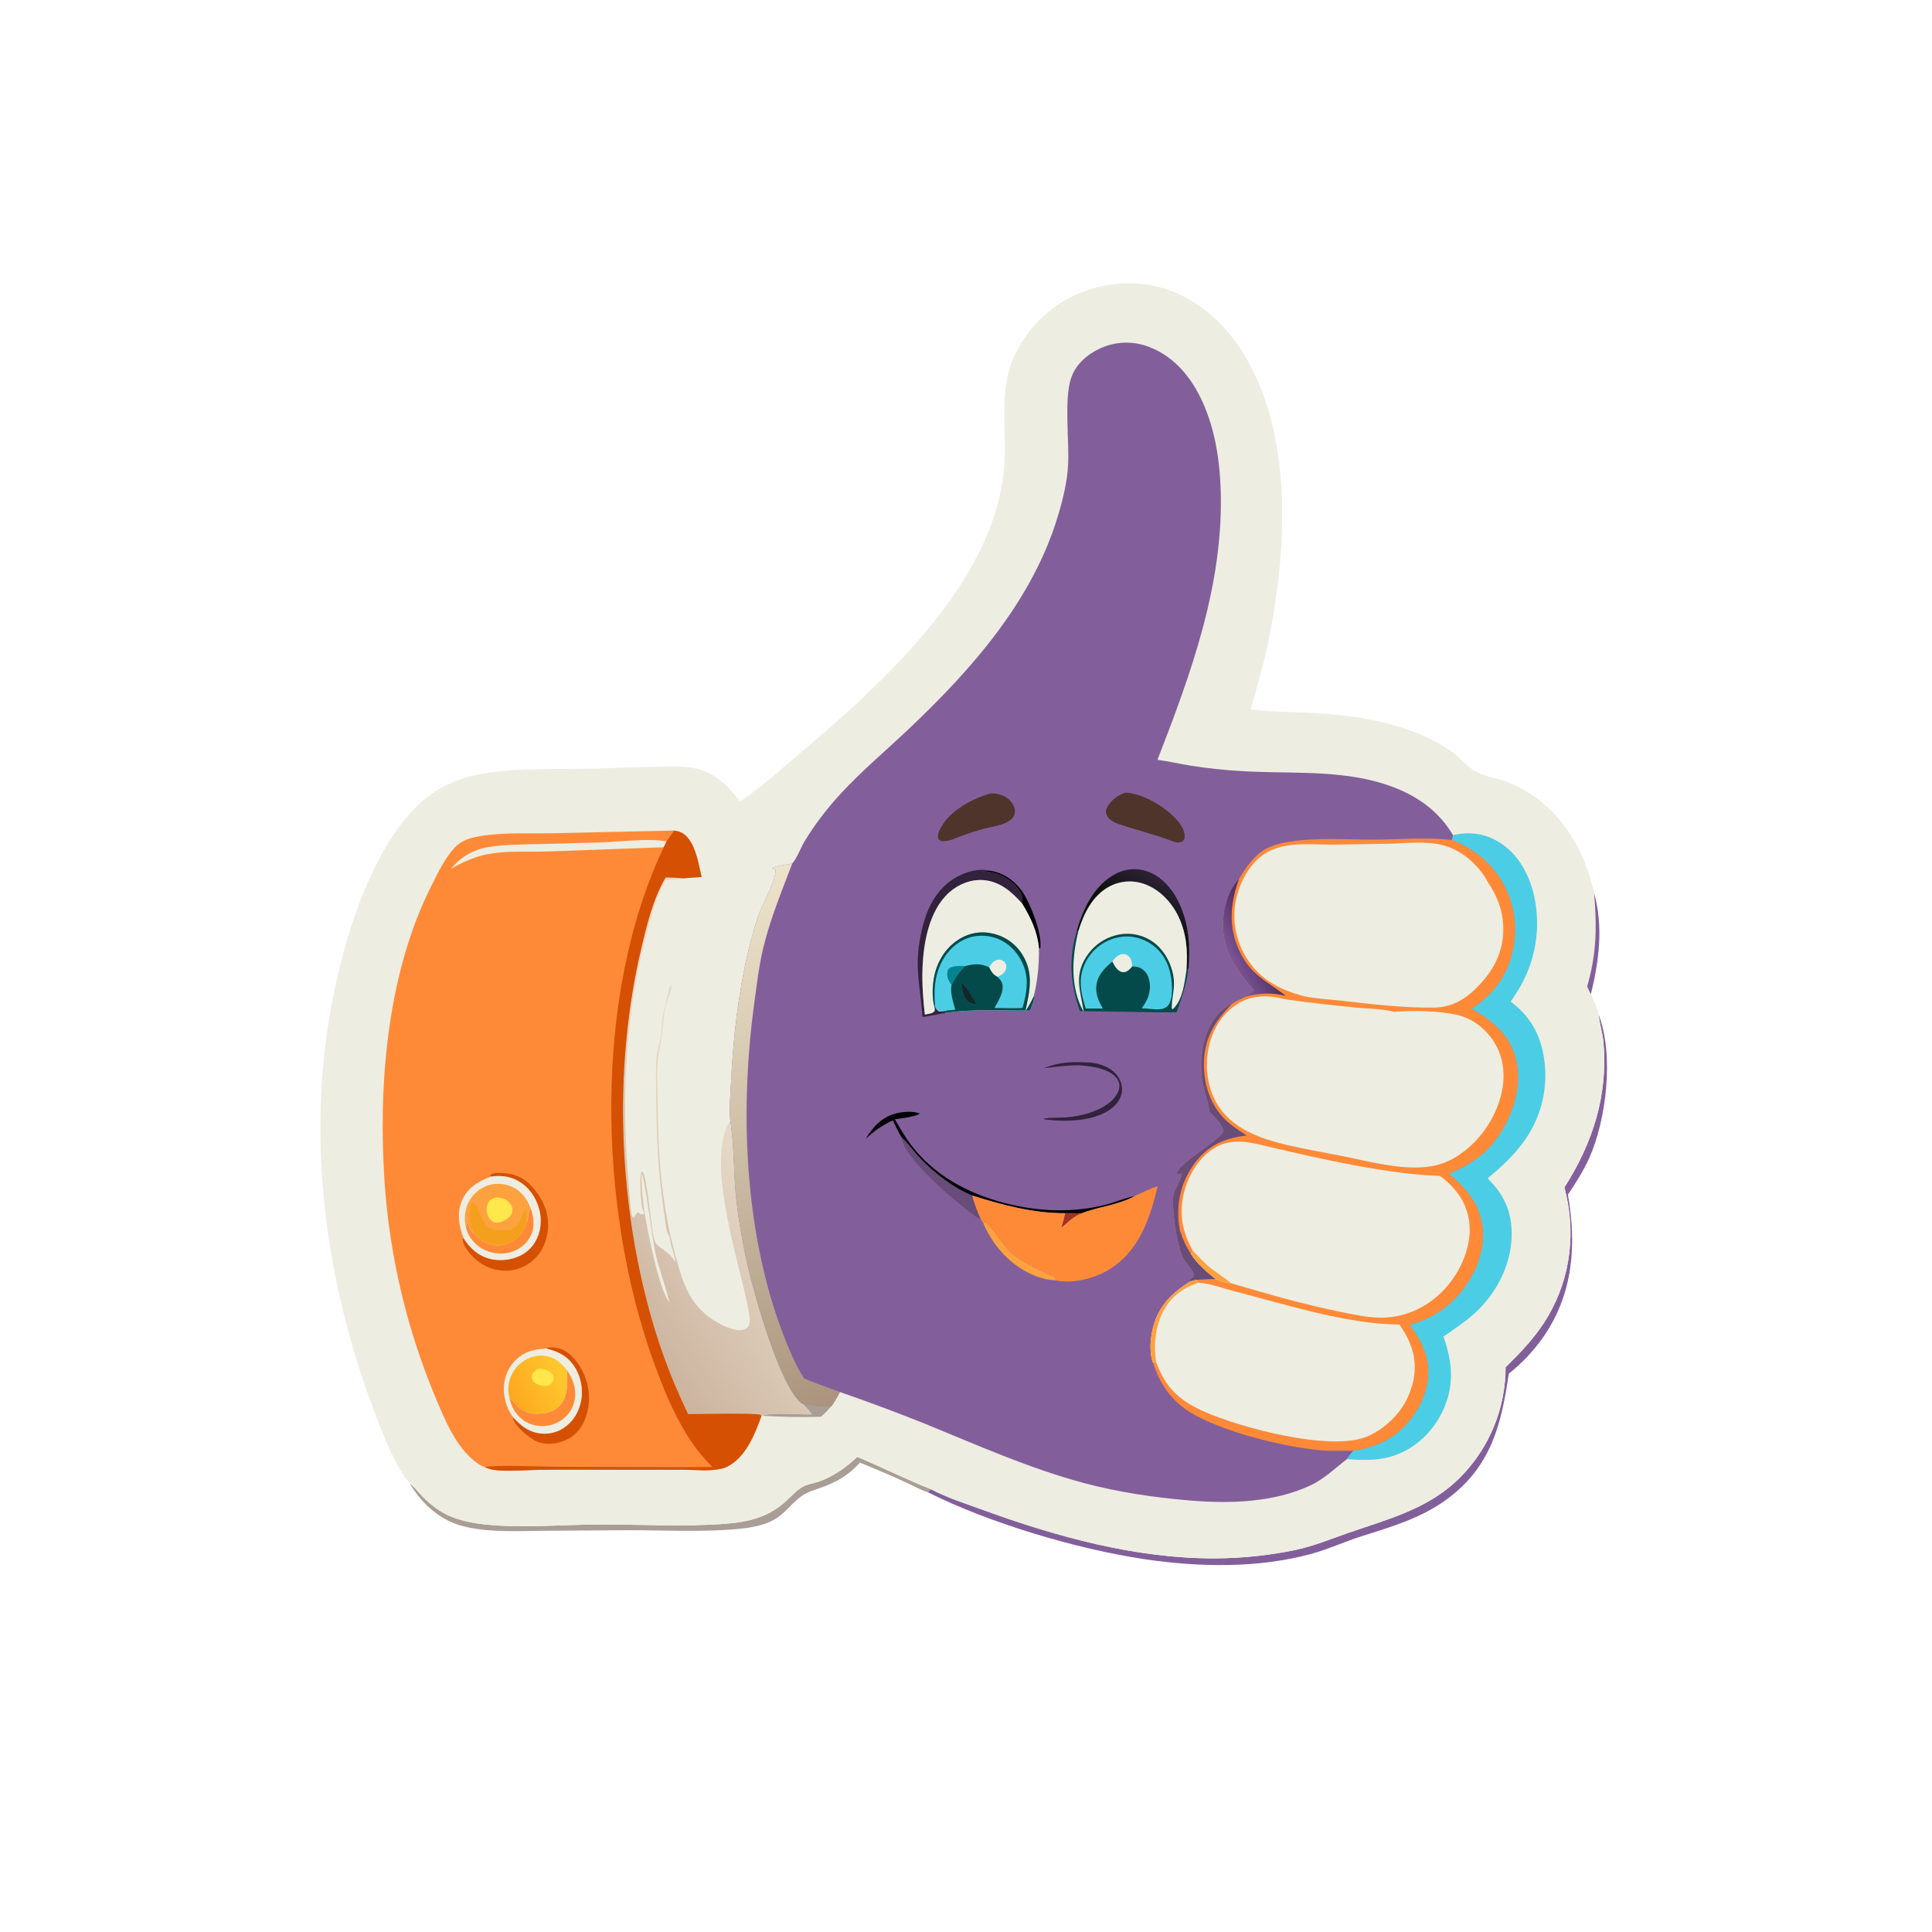 <?xml version="1.0" encoding="UTF-8"?> <svg xmlns="http://www.w3.org/2000/svg" xmlns:xlink="http://www.w3.org/1999/xlink" width="1024" height="1024"><path fill="#A89E96" d="M217.114 786.087C217.231 786.183 217.35 786.277 217.465 786.374C219.709 788.26 221.462 790.568 223.466 792.691C227.833 797.317 233.452 801.663 239.419 803.993C246.722 806.846 254.176 807.865 261.941 808.426C280.21 809.748 298.897 808.089 317.228 808.006C339.555 807.904 362.21 809.348 384.476 807.636C396.758 806.692 407.034 804.201 416.359 795.864C419.21 793.316 422.207 789.807 425.543 787.983C428.038 786.618 431.159 786.245 433.85 785.329C441.431 782.749 448.635 777.685 454.362 772.166C467.46 777.704 480.194 784.061 493.416 789.306L491.799 790.917C488.037 789.833 483.953 787.397 480.35 785.779Q468.161 780.214 455.732 775.206C449.798 782.02 442.946 785.782 434.509 788.714C431.299 789.83 428.127 790.761 425.277 792.667C419.846 796.299 416.392 801.981 410.51 805.332C404.379 808.825 397.234 809.814 390.311 810.443C371.363 812.164 351.611 811.006 332.564 811.056L289.628 811.329C275.067 811.404 258.672 812.562 244.534 808.671C232.891 805.467 222.975 796.452 217.114 786.087Z"></path><path fill="#825F9B" d="M847.347 537.87C855.491 559.211 851.459 593.476 842.291 613.854C839.202 620.722 835.229 626.958 831.026 633.183C835.729 659.99 833.823 685.98 817.802 708.905Q815.894 711.61 813.798 714.171Q811.702 716.733 809.428 719.138Q807.154 721.543 804.715 723.78Q802.275 726.017 799.682 728.074C795.804 754.87 790.348 777.121 767.399 794.25C753.629 804.529 737.882 809.107 721.799 814.2C712.852 817.034 704.328 821.021 695.261 823.512C666.865 831.315 635.385 830.69 606.475 826.376C570.71 821.038 524.021 807.158 491.799 790.917L493.416 789.306C501.806 793.772 511.519 796.823 520.429 800.081C559.714 814.449 601.844 826.104 644.022 825.976Q654.817 825.933 665.552 824.799Q676.286 823.666 686.852 821.453C696.636 819.357 705.363 815.672 714.743 812.425C736.277 804.972 757.586 799.645 774.168 782.805Q775.583 781.369 776.926 779.866Q778.269 778.362 779.537 776.796Q780.806 775.229 781.996 773.603Q783.187 771.976 784.297 770.294Q785.408 768.611 786.435 766.877Q787.462 765.142 788.404 763.36Q789.345 761.578 790.199 759.752Q791.053 757.926 791.818 756.061Q792.582 754.195 793.254 752.295Q793.927 750.395 794.506 748.464Q795.086 746.534 795.571 744.577Q796.056 742.621 796.445 740.643Q796.835 738.665 797.127 736.67Q797.42 734.676 797.615 732.67Q797.811 730.664 797.909 728.65Q798.006 726.637 798.006 724.621C806.48 716.38 814.535 707.9 820.515 697.619C832.704 676.667 835.368 652.655 829.182 629.383C844.178 605.734 852.349 580.664 849.868 552.411C849.452 547.669 847.912 543.071 847.394 538.334L847.347 537.87Z"></path><path fill="#EEEDE1" d="M392.236 424.732C404.254 416.884 415.199 406.641 426.163 397.375C466.049 363.667 517.318 316.597 529.684 263.747Q531.083 257.711 531.804 251.557Q532.525 245.404 532.56 239.208C532.688 225.041 530.917 210.695 534.681 196.83C538.857 181.45 550.789 166.903 564.592 159.073C579.766 150.466 598.448 147.745 615.31 152.461C635.825 158.199 651.164 173.106 661.4 191.362C685.654 234.621 681.778 294.536 671.954 341.365C669.512 353.009 666.113 364.458 662.926 375.916C672.411 377.302 681.911 377.242 691.46 377.675C715.151 378.75 739.361 381.863 760.645 393.023C764.607 395.101 768.62 397.569 772.049 400.453C775.456 403.32 778.716 407.061 782.634 409.192C786.287 411.179 790.689 411.97 794.662 413.115C800.135 414.692 805.027 416.907 809.856 419.939C829.226 432.096 840.023 451.502 844.914 473.371C849.873 491.187 847.506 509.339 843.195 526.942C844.941 530.442 846.454 534.051 847.347 537.87L847.394 538.334C847.912 543.071 849.452 547.669 849.868 552.411C852.349 580.664 844.178 605.734 829.182 629.383C835.368 652.655 832.704 676.667 820.515 697.619C814.535 707.9 806.48 716.38 798.006 724.621Q798.006 726.637 797.909 728.65Q797.811 730.664 797.615 732.67Q797.42 734.676 797.127 736.671Q796.835 738.665 796.445 740.643Q796.056 742.621 795.571 744.577Q795.086 746.534 794.507 748.464Q793.927 750.395 793.254 752.295Q792.582 754.195 791.817 756.061Q791.053 757.926 790.199 759.752Q789.345 761.578 788.404 763.36Q787.462 765.142 786.435 766.877Q785.408 768.611 784.297 770.294Q783.187 771.976 781.996 773.603Q780.806 775.229 779.537 776.796Q778.269 778.363 776.926 779.866Q775.583 781.369 774.168 782.805C757.586 799.645 736.277 804.972 714.743 812.425C705.363 815.672 696.636 819.357 686.852 821.453Q676.286 823.666 665.552 824.799Q654.817 825.933 644.022 825.976C601.844 826.104 559.714 814.449 520.429 800.081C511.519 796.823 501.806 793.772 493.416 789.306C480.194 784.061 467.46 777.704 454.362 772.166C448.635 777.685 441.431 782.749 433.85 785.329C431.159 786.245 428.038 786.618 425.543 787.983C422.207 789.807 419.21 793.316 416.359 795.864C407.034 804.201 396.758 806.692 384.476 807.636C362.21 809.348 339.555 807.904 317.228 808.006C298.897 808.089 280.21 809.748 261.941 808.426C254.176 807.865 246.722 806.846 239.419 803.993C233.452 801.663 227.833 797.317 223.466 792.691C221.462 790.568 219.709 788.26 217.465 786.374C217.35 786.277 217.231 786.183 217.114 786.087C216.986 785.945 216.852 785.809 216.73 785.662C208.794 776.107 201.885 757.623 197.496 745.766C175.104 685.265 164.889 621.081 172.103 556.7C176.607 516.499 193.032 448.867 226.303 422.6C233.921 416.585 242.488 412.901 251.949 410.847C271.672 406.566 295.944 407.95 316.389 407.316Q331.937 406.773 347.49 406.404C353.424 406.294 359.559 405.96 365.458 406.705C377.558 408.235 385.04 415.5 392.236 424.732Z"></path><path fill="#A89E96" d="M425.55 744.205C425.699 744.215 425.847 744.223 425.996 744.235C431.42 744.667 435.252 746.436 440.817 745.121C438.995 747.215 437.213 749.125 435.098 750.935Q419.628 751.331 404.182 750.393C408.403 748.263 424.502 749.942 430.326 749.645C428.932 747.666 427.209 745.961 425.55 744.205Z"></path><path fill="#825F9B" d="M844.914 473.371C849.873 491.187 847.506 509.339 843.195 526.942C842.421 525.723 841.846 524.136 841.23 522.816C846.281 505.449 846.413 491.203 844.914 473.371Z"></path><defs><linearGradient id="gradient_0" gradientUnits="userSpaceOnUse" x1="343.089" y1="715.199" x2="428.413" y2="657.751"><stop offset="0" stop-color="#CCB49F"></stop><stop offset="1" stop-color="#E6DAC8"></stop></linearGradient></defs><path fill="url(#gradient_0)" d="M352.829 465.015C356.013 465.068 359.172 465.292 362.346 465.524C359.401 466.574 356.223 466.262 353.134 466.245C348.151 474.745 345.49 485.016 342.946 494.498C331.666 536.552 329.417 579.611 332.78 622.88C333.052 626.376 334.146 642.032 334.878 644.227C335.097 644.885 335.211 644.964 335.583 645.441L335.769 645.344L335.038 644.933L334.909 644.373L335.827 645.303L338.001 642.489C339.276 643.401 339.426 643.643 340.968 643.655C341.421 642.65 341.285 642.557 340.906 641.524C340.823 641.299 340.699 641.091 340.618 640.866C339.623 638.12 338.795 623.706 339.975 621.102L340.713 621.033C343.546 626.09 345.055 654.484 347.421 658.66C348.906 661.282 354.036 663.036 356.822 667.307C357.198 667.883 357.592 668.449 357.973 669.022C357.719 664.834 355.517 660.948 355.159 656.683C355.07 655.627 354.712 655.147 354.215 654.271C352.913 651.978 352.731 647.478 352.311 644.827C348.885 623.224 347.843 601.633 347.816 579.78C347.809 574.05 347.54 568.204 347.792 562.486C348.053 556.571 350.474 550.974 350.649 545.008C350.854 537.995 352.919 532.117 354.254 525.366C354.464 524.305 354.969 522.661 355.876 522.061C356.38 524.617 353.304 530.654 352.707 533.648C351.744 538.472 351.56 543.408 350.879 548.277C350.238 552.854 349.075 557.402 348.629 561.999C348.003 568.449 348.456 575.291 348.492 581.775C348.654 610.674 350.49 638.955 358.367 666.875C360.199 673.371 362.024 679.972 365.289 685.923Q365.841 686.931 366.452 687.904Q367.064 688.877 367.733 689.812Q368.403 690.746 369.128 691.638Q369.853 692.53 370.63 693.376Q371.408 694.222 372.235 695.02Q373.062 695.818 373.936 696.564Q374.811 697.31 375.728 698.002Q376.646 698.694 377.604 699.329C381.369 701.843 389.164 705.972 393.703 704.775C395.133 704.398 396.152 703.95 396.895 702.621C401.411 694.541 370.505 619.603 387.041 593.849L387.128 594.352C389.339 608.034 388.679 623.202 390.409 637.257Q392.434 653.794 396.09 670.048C399.607 685.5 413.31 734.869 424.887 743.749C425.1 743.912 425.329 744.053 425.55 744.205C427.209 745.961 428.932 747.666 430.326 749.645C424.502 749.942 408.403 748.263 404.182 750.393L403.527 750.684L403.168 749.879C399.553 748.815 370.75 749.53 364.706 749.487Q361.154 742.175 357.987 734.688Q354.82 727.201 352.046 719.559Q349.273 711.918 346.899 704.143Q344.526 696.368 342.56 688.48C327.482 629.361 325.788 562.227 339.86 502.76C342.845 490.145 346.179 476.203 352.829 465.015Z"></path><path fill="#EEEDE1" d="M340.167 621.899C341.549 623.656 346.127 658.086 347.252 663.493C349.1 672.375 352.578 680.754 354.607 689.563L354.747 690.193C349.223 683.754 342.606 649.91 341.242 640.051C340.419 634.095 339.871 627.908 340.167 621.899Z"></path><path fill="#4BCEE5" d="M770.118 442.651C778.88 440.569 787.082 441.745 794.774 446.501C804.712 452.645 810.517 463.525 813.083 474.66Q813.442 476.273 813.721 477.902Q814.001 479.53 814.201 481.171Q814.4 482.811 814.52 484.459Q814.639 486.107 814.678 487.759Q814.717 489.411 814.675 491.063Q814.633 492.715 814.51 494.363Q814.388 496.01 814.185 497.65Q813.982 499.29 813.699 500.918Q813.417 502.546 813.055 504.159Q812.693 505.771 812.253 507.364Q811.813 508.957 811.295 510.526Q810.778 512.095 810.184 513.637Q809.591 515.18 808.923 516.691Q808.255 518.202 807.514 519.679Q806.773 521.156 805.961 522.595Q805.149 524.034 804.267 525.432Q802.524 528.178 800.731 530.891C810.928 538.5 816.491 548.227 818.371 560.842Q818.601 562.333 818.755 563.835Q818.909 565.336 818.987 566.843Q819.065 568.35 819.067 569.859Q819.069 571.368 818.995 572.875Q818.92 574.383 818.77 575.884Q818.62 577.386 818.394 578.878Q818.168 580.37 817.867 581.849Q817.566 583.328 817.191 584.789Q816.815 586.251 816.367 587.692Q815.918 589.133 815.397 590.549Q814.876 591.965 814.285 593.354Q813.693 594.742 813.032 596.099Q812.371 597.455 811.642 598.777Q810.913 600.098 810.119 601.381Q809.324 602.664 808.466 603.905Q807.608 605.147 806.688 606.343C801.466 613.268 795.114 618.992 788.504 624.553C796.935 632.919 801.2 641.81 801.236 653.853C801.282 669.04 794.162 683.704 783.484 694.28C777.946 699.764 771.417 703.982 765.057 708.428C769.941 722.126 770.976 734.734 764.525 748.175C759.43 758.788 750.402 767.485 739.222 771.377C730.913 774.27 722.556 774.048 713.915 773.364C714.804 771.802 716.135 770.39 717.264 768.988C725.178 767.749 732.758 765.215 739.258 760.439C748.031 753.994 755.094 742.98 756.625 732.141C758.283 720.411 754.062 711.364 747.161 702.205C757.566 699.223 766.349 694.115 773.426 685.829C781.427 676.461 786.915 664.099 785.914 651.601C784.899 638.926 777.366 629.954 767.993 622.085C779.771 617.141 788.916 610.846 795.699 599.778C802.676 588.391 806.642 574.608 803.431 561.348C800.235 548.155 791.035 541.247 779.997 534.561C788.762 528.837 795.099 521.959 799.179 512.224Q799.652 511.079 800.068 509.912Q800.484 508.746 800.843 507.56Q801.202 506.375 801.503 505.173Q801.804 503.971 802.046 502.757Q802.288 501.542 802.47 500.317Q802.652 499.091 802.775 497.859Q802.897 496.626 802.96 495.389Q803.022 494.152 803.024 492.913Q803.026 491.674 802.967 490.437Q802.909 489.2 802.79 487.967Q802.671 486.734 802.492 485.508Q802.314 484.282 802.076 483.067Q801.837 481.851 801.54 480.649Q801.243 479.446 800.887 478.26Q800.532 477.073 800.119 475.905Q799.706 474.737 799.237 473.591C793.538 459.731 783.318 450.923 769.708 445.195L770.118 442.651Z"></path><path fill="#FE8A38" d="M357.297 440.216C360.759 440.725 362.84 441.777 364.983 444.603C369.135 450.081 370.325 458.278 371.858 464.843C368.694 465.056 365.497 465.185 362.346 465.524C359.172 465.292 356.013 465.068 352.829 465.015C346.179 476.203 342.845 490.145 339.86 502.76C325.788 562.227 327.482 629.361 342.56 688.48Q344.526 696.368 346.899 704.143Q349.273 711.918 352.047 719.559Q354.82 727.201 357.987 734.688Q361.154 742.175 364.706 749.487C370.75 749.53 399.553 748.815 403.168 749.879L403.527 750.684C399.976 760.446 395.146 772.591 385.204 777.462C384.01 778.047 382.956 778.346 381.652 778.56C375.93 779.876 368.279 778.989 362.387 778.989L322.645 778.973C310.594 778.97 298.533 778.883 286.482 779.033C279.693 779.117 272.855 779.716 266.076 779.445C262.773 779.313 260.062 779.021 256.994 777.659C254.323 776.693 251.638 774.66 249.56 772.736C240.698 764.535 235.622 752.096 231.027 741.176Q227.919 733.786 225.144 726.264Q222.369 718.742 219.934 711.103Q217.498 703.464 215.407 695.724Q213.316 687.984 211.573 680.159Q209.83 672.333 208.438 664.437Q207.047 656.542 206.011 648.591Q204.974 640.641 204.294 632.653Q203.614 624.664 203.292 616.653C201.051 567.966 206.512 513.186 228.821 469.137C232.271 462.325 235.838 454.69 241.113 449.111C244.376 445.661 248.507 444.281 253.056 443.421C265.784 441.015 279.819 441.883 292.799 441.633L357.297 440.216Z"></path><path fill="#D55003" d="M289.54 714.783C291.372 713.688 294.15 714.174 296.155 714.652C301.09 715.827 305.24 720.579 307.728 724.83C312.033 732.186 313.325 740.691 311.148 748.956C309.649 754.649 306.535 759.679 301.284 762.581C296.621 765.157 290.451 766.087 285.349 764.351C281.519 763.048 274.094 756.895 272.426 753.074C272.131 752.399 271.973 751.764 271.851 751.043C274.826 754.265 277.632 756.999 281.837 758.609Q282.286 758.784 282.744 758.935Q283.201 759.086 283.666 759.213Q284.131 759.341 284.602 759.444Q285.073 759.547 285.548 759.626Q286.024 759.704 286.503 759.758Q286.981 759.812 287.463 759.842Q287.944 759.871 288.426 759.875Q288.908 759.88 289.389 759.859Q289.871 759.839 290.35 759.793Q290.83 759.748 291.307 759.678Q291.784 759.608 292.256 759.513Q292.729 759.418 293.196 759.299Q293.663 759.18 294.123 759.037Q294.584 758.894 295.036 758.728Q295.488 758.561 295.931 758.372Q296.374 758.182 296.807 757.97C302.109 755.311 305.798 750.423 307.441 744.778Q307.615 744.165 307.758 743.543Q307.901 742.922 308.012 742.294Q308.124 741.666 308.203 741.033Q308.283 740.401 308.33 739.765Q308.378 739.129 308.393 738.492Q308.409 737.854 308.392 737.217Q308.375 736.579 308.326 735.943Q308.278 735.308 308.197 734.675Q308.116 734.043 308.003 733.415Q307.891 732.787 307.747 732.166Q307.603 731.545 307.427 730.932Q307.252 730.319 307.046 729.716Q306.84 729.112 306.604 728.52Q306.368 727.927 306.102 727.348Q305.837 726.768 305.542 726.202Q305.248 725.637 304.925 725.087C301.314 719.001 296.186 716.346 289.54 714.783Z"></path><path fill="#D55003" d="M260.023 623.649L259.874 622.735C261.077 621.591 263.747 621.669 265.327 621.699C272.317 621.835 277.444 623.889 282.198 629.127C287.683 635.17 290.97 642.79 290.475 651.044C290.089 657.465 287.387 663.719 282.502 667.988Q282.089 668.352 281.659 668.695Q281.229 669.038 280.782 669.359Q280.335 669.68 279.872 669.978Q279.41 670.277 278.934 670.552Q278.457 670.827 277.967 671.078Q277.478 671.329 276.976 671.555Q276.475 671.781 275.962 671.982Q275.45 672.184 274.929 672.359Q274.407 672.534 273.877 672.684Q273.348 672.833 272.811 672.956Q272.275 673.078 271.733 673.174Q271.191 673.27 270.645 673.339Q270.099 673.407 269.551 673.449Q269.002 673.491 268.452 673.505Q267.902 673.519 267.352 673.506Q266.802 673.493 266.253 673.452C259.348 672.917 253.329 669.564 248.953 664.266C247.666 662.708 245.141 659.239 245.321 657.12C245.354 656.738 245.516 656.468 245.674 656.13C247.134 658.715 249.216 661.124 251.487 663.024C256.153 666.927 261.748 668.31 267.744 667.74C273.481 667.193 278.831 664.739 282.382 660.101C285.962 655.425 287.201 649.357 286.341 643.587C285.397 637.246 281.927 631.032 276.699 627.252C271.678 623.622 266.027 622.698 260.023 623.649Z"></path><path fill="#EEEDE1" d="M239.02 460.38C241.098 458.123 243.193 455.987 245.72 454.225Q247.126 453.253 248.629 452.436Q250.131 451.62 251.711 450.968Q253.292 450.316 254.933 449.836Q256.574 449.357 258.257 449.055C266.912 447.574 275.925 447.628 284.683 447.4L317.637 446.524C328.119 446.221 343.343 444.136 353.302 445.964L351.794 449.056L290.195 451.3C279.693 451.639 268.669 450.733 258.323 452.775C251.378 454.146 245.199 457.013 239.02 460.38Z"></path><path fill="#EEEDE1" d="M271.851 751.043C268.994 747.065 267.406 742.493 267.111 737.59C266.757 731.701 268.563 725.947 272.617 721.605C277.408 716.474 282.813 715.047 289.54 714.783C296.186 716.346 301.314 719.001 304.925 725.087Q305.248 725.637 305.542 726.202Q305.837 726.768 306.102 727.348Q306.368 727.927 306.604 728.52Q306.84 729.112 307.046 729.716Q307.252 730.319 307.427 730.932Q307.603 731.545 307.747 732.166Q307.891 732.787 308.003 733.415Q308.116 734.043 308.197 734.675Q308.278 735.308 308.326 735.943Q308.375 736.579 308.392 737.217Q308.409 737.854 308.393 738.492Q308.378 739.129 308.33 739.765Q308.283 740.401 308.203 741.033Q308.124 741.666 308.012 742.294Q307.901 742.922 307.758 743.543Q307.615 744.165 307.441 744.778C305.798 750.423 302.109 755.311 296.807 757.97Q296.374 758.182 295.931 758.372Q295.488 758.562 295.036 758.728Q294.584 758.895 294.123 759.037Q293.663 759.18 293.196 759.299Q292.729 759.418 292.256 759.513Q291.784 759.608 291.307 759.678Q290.83 759.748 290.35 759.793Q289.871 759.839 289.389 759.859Q288.907 759.88 288.426 759.875Q287.944 759.871 287.463 759.842Q286.981 759.812 286.503 759.758Q286.024 759.704 285.548 759.626Q285.073 759.547 284.602 759.444Q284.131 759.341 283.666 759.213Q283.201 759.086 282.744 758.935Q282.286 758.784 281.837 758.609C277.632 756.999 274.826 754.265 271.851 751.043Z"></path><path fill="#FE8A38" d="M300.378 726.069C303.634 730.815 305.659 735.903 304.623 741.77Q304.481 742.589 304.259 743.391Q304.037 744.192 303.736 744.968Q303.435 745.743 303.06 746.485Q302.684 747.227 302.236 747.928Q301.789 748.629 301.274 749.283Q300.759 749.936 300.182 750.535Q299.605 751.134 298.972 751.673Q298.339 752.212 297.655 752.686C293.78 755.39 288.679 756.445 284.043 755.546C279.253 754.617 275.351 751.899 272.73 747.792Q271.717 746.204 271.023 744.453Q270.33 742.701 269.982 740.85C271.842 742.152 273.264 744.198 274.872 745.807C277.23 748.165 280.69 749.358 283.997 749.293C288.628 749.203 293.497 748.583 296.766 744.934C301.289 739.884 300.738 732.333 300.378 726.069Z"></path><defs><linearGradient id="gradient_1" gradientUnits="userSpaceOnUse" x1="271.425" y1="740.442" x2="299.508" y2="727.066"><stop offset="0" stop-color="#FDA920"></stop><stop offset="1" stop-color="#FFC92E"></stop></linearGradient></defs><path fill="url(#gradient_1)" d="M269.982 740.85C269.536 738.743 269.319 736.452 269.563 734.307Q269.619 733.851 269.698 733.398Q269.777 732.945 269.879 732.497Q269.98 732.049 270.105 731.606Q270.229 731.164 270.375 730.728Q270.521 730.292 270.689 729.865Q270.858 729.437 271.047 729.018Q271.236 728.599 271.447 728.191Q271.657 727.782 271.888 727.385Q272.118 726.987 272.369 726.602Q272.619 726.216 272.889 725.844Q273.158 725.472 273.446 725.113Q273.734 724.755 274.04 724.412Q274.345 724.069 274.668 723.741Q274.991 723.414 275.329 723.103Q275.668 722.792 276.022 722.499Q276.376 722.206 276.744 721.931C280.203 719.319 284.646 717.968 288.972 718.61C293.773 719.323 297.545 722.253 300.378 726.069C300.738 732.333 301.289 739.884 296.766 744.934C293.497 748.583 288.628 749.203 283.997 749.293C280.69 749.358 277.23 748.165 274.872 745.807C273.264 744.198 271.842 742.152 269.982 740.85Z"></path><path fill="#FFE74C" d="M284.918 725.518C285.06 725.511 285.201 725.5 285.343 725.498C288.079 725.452 290.715 725.953 292.589 728.175C293.498 729.254 293.446 730.107 293.44 731.45C292.734 732.962 292.047 733.556 290.695 734.512C288.172 734.57 284.645 734.507 282.849 732.311C282.014 731.29 281.702 730.407 281.94 729.082C282.215 727.547 283.792 726.45 284.918 725.518Z"></path><path fill="#EEEDE1" d="M260.023 623.649C266.027 622.698 271.678 623.622 276.699 627.252C281.927 631.032 285.397 637.246 286.341 643.587C287.201 649.357 285.962 655.425 282.382 660.101C278.831 664.739 273.481 667.193 267.744 667.74C261.748 668.31 256.153 666.927 251.487 663.024C249.216 661.124 247.134 658.715 245.674 656.13C243.209 649.953 242.092 642.862 244.755 636.534C247.643 629.671 253.418 626.23 260.023 623.649Z"></path><path fill="#FE8A38" d="M246.998 650.54C247.176 647.407 247.996 643.981 247.931 640.913L248.267 640.721L248.35 639.786C248.318 640.788 248.222 641.507 247.96 642.481C247.274 645.034 247.919 649.58 249.305 651.807C249.853 652.687 250.566 653.309 251.352 653.969C252.205 654.603 251.892 654.319 252.586 655.016C254.079 656.516 255.374 657.912 257.373 658.715C261.527 660.383 265.92 660.552 270.044 658.71C274.986 656.503 277.141 653.048 279.088 648.284C280.178 645.635 279.594 642.799 281.287 640.485C283.023 645.226 283.546 650.307 281.284 654.974C279.239 659.196 275.28 662.315 270.817 663.649C265.748 665.164 260.015 664.389 255.439 661.768C251.611 659.575 248.255 655.53 247.151 651.206C247.095 650.985 247.049 650.762 246.998 650.54Z"></path><path fill="#FEA13F" d="M246.998 650.54C245.902 646.738 246.308 641.777 247.878 638.176Q248.233 637.352 248.668 636.567Q249.103 635.783 249.615 635.045Q250.127 634.308 250.71 633.626Q251.293 632.944 251.942 632.324Q252.59 631.704 253.298 631.152Q254.005 630.6 254.764 630.121Q255.523 629.643 256.327 629.243Q257.13 628.843 257.969 628.525Q258.8 628.217 259.659 627.994Q260.517 627.771 261.393 627.635Q262.27 627.5 263.155 627.453Q264.041 627.406 264.926 627.448Q265.812 627.491 266.689 627.622Q267.566 627.754 268.426 627.972Q269.285 628.191 270.118 628.495Q270.951 628.8 271.749 629.186C276.556 631.502 279.462 635.591 281.287 640.485C279.594 642.799 280.178 645.635 279.088 648.284C277.141 653.048 274.986 656.503 270.044 658.71C265.92 660.552 261.527 660.383 257.373 658.715C255.374 657.912 254.079 656.516 252.586 655.016C251.892 654.319 252.205 654.603 251.352 653.969C250.566 653.309 249.853 652.687 249.305 651.807C247.919 649.58 247.274 645.034 247.96 642.481C248.222 641.507 248.318 640.788 248.35 639.786L248.267 640.721L247.931 640.913C247.996 643.981 247.176 647.407 246.998 650.54Z"></path><path fill="#FFE74C" d="M263.289 634.66C264.279 634.745 265.325 634.869 266.289 635.119C268.165 635.607 270.168 637.109 271.063 638.85C271.791 640.269 271.768 641.686 271.247 643.164C270.458 645.404 268.086 646.483 266.143 647.503C264.711 647.908 263.029 648.393 261.609 647.702C259.963 646.903 258.696 645.084 258.198 643.363C257.603 641.306 257.874 638.906 259.036 637.094C260.113 635.414 261.459 635.075 263.289 634.66Z"></path><path fill="#F4A01C" d="M251.352 653.969Q251.023 653.206 250.704 652.439C248.818 647.901 248.08 642.265 250.011 637.573C250.519 637.616 251.108 637.422 251.535 637.7C253.238 638.813 255.433 647.468 258.198 649.941C261.411 652.814 267.084 652.024 271.027 651.786C275.448 649.449 276.959 643.912 278.71 639.563L279.088 648.284C277.141 653.048 274.986 656.503 270.044 658.71C265.92 660.552 261.527 660.383 257.373 658.715C255.374 657.912 254.079 656.516 252.586 655.016C251.892 654.319 252.205 654.603 251.352 653.969Z"></path><path fill="#D55003" d="M357.297 440.216C360.759 440.725 362.84 441.777 364.983 444.603C369.135 450.081 370.325 458.278 371.858 464.843C368.694 465.056 365.497 465.185 362.346 465.524C359.172 465.292 356.013 465.068 352.829 465.015C346.179 476.203 342.845 490.145 339.86 502.76C325.788 562.227 327.482 629.361 342.56 688.48Q344.526 696.368 346.899 704.143Q349.273 711.918 352.047 719.559Q354.82 727.201 357.987 734.688Q361.154 742.175 364.706 749.487C370.75 749.53 399.553 748.815 403.168 749.879L403.527 750.684C399.976 760.446 395.146 772.591 385.204 777.462C384.01 778.047 382.956 778.346 381.652 778.56C375.93 779.876 368.279 778.989 362.387 778.989L322.645 778.973C310.594 778.97 298.533 778.883 286.482 779.033C279.693 779.117 272.855 779.716 266.076 779.445C262.773 779.313 260.062 779.021 256.994 777.659C262.768 776.209 285.357 777.346 292.825 777.399L362.064 777.642L377.621 777.535C362.234 762.744 353.02 740.333 345.946 720.469C317.107 639.481 314.329 527.782 351.794 449.056L353.302 445.964Q355.333 443.113 357.297 440.216Z"></path><path fill="#825F9B" d="M419.9 457.67C422.538 454.656 424.431 449.216 426.589 445.669C431.878 436.977 438.299 428.61 445.168 421.124C456.655 408.605 469.729 397.696 482.042 386.02C515.379 354.407 547.348 318.116 560.794 273.249C563.423 264.476 565.664 255.322 566.127 246.158C566.785 233.163 563.832 211.174 567.856 199.944C570.312 193.089 576.191 187.887 582.682 184.858Q583.444 184.493 584.223 184.168Q585.003 183.843 585.798 183.557Q586.593 183.272 587.402 183.028Q588.21 182.784 589.03 182.581Q589.85 182.378 590.68 182.217Q591.509 182.056 592.345 181.938Q593.182 181.82 594.023 181.744Q594.864 181.669 595.708 181.636Q596.552 181.604 597.397 181.614Q598.242 181.625 599.085 181.678Q599.928 181.732 600.767 181.828Q601.606 181.925 602.439 182.064Q603.272 182.203 604.097 182.384Q604.922 182.566 605.737 182.789Q606.552 183.012 607.354 183.277Q608.156 183.541 608.944 183.846C622.679 189.059 631.796 200.477 637.622 213.566C644.11 228.145 646.576 244.548 647.019 260.4C648.41 310.161 631.254 356.999 613.484 402.703C619.411 403.523 625.296 404.878 631.212 405.825Q644.418 407.921 657.767 408.684C680.955 410.136 705.715 408.138 728.371 414.002C745.566 418.451 760.925 426.921 770.118 442.651L769.708 445.195C783.318 450.923 793.538 459.731 799.237 473.591Q799.706 474.737 800.119 475.905Q800.532 477.073 800.887 478.26Q801.243 479.446 801.54 480.649Q801.837 481.851 802.076 483.067Q802.314 484.282 802.492 485.508Q802.671 486.734 802.79 487.967Q802.909 489.2 802.967 490.437Q803.026 491.674 803.024 492.913Q803.022 494.152 802.96 495.389Q802.897 496.626 802.775 497.859Q802.652 499.091 802.47 500.317Q802.288 501.542 802.046 502.757Q801.804 503.971 801.503 505.173Q801.202 506.375 800.843 507.56Q800.484 508.746 800.068 509.912Q799.652 511.079 799.179 512.224C795.099 521.959 788.762 528.837 779.997 534.561C791.035 541.247 800.235 548.155 803.431 561.348C806.642 574.608 802.676 588.391 795.699 599.778C788.916 610.846 779.771 617.141 767.993 622.085C777.366 629.954 784.899 638.926 785.914 651.601C786.915 664.099 781.427 676.461 773.426 685.829C766.349 694.115 757.566 699.223 747.161 702.205C754.062 711.364 758.283 720.411 756.625 732.141C755.094 742.98 748.031 753.994 739.258 760.439C732.758 765.215 725.178 767.749 717.264 768.988C716.135 770.39 714.804 771.802 713.915 773.364C707.449 778.303 701.961 783.829 694.453 787.341C675.22 796.338 652.095 797.053 631.256 795.337C612.119 793.76 593.394 791.061 574.811 786.118C545.622 778.354 517.812 765.861 489.931 754.481Q467.731 745.618 445.151 737.77C443.843 740.364 442.484 742.737 440.817 745.121C435.252 746.436 431.42 744.667 425.996 744.235C425.847 744.223 425.699 744.215 425.55 744.205C425.329 744.053 425.1 743.912 424.887 743.749C413.31 734.869 399.607 685.5 396.09 670.048Q392.434 653.794 390.409 637.257C388.679 623.202 389.339 608.034 387.128 594.352L387.041 593.849C386.517 586.938 387.145 579.769 387.498 572.858C388.697 549.315 391.31 526.123 396.839 503.17C398.291 497.144 399.898 491.127 401.973 485.283C404.042 479.455 411.518 466.322 411.059 460.984C409.822 460.689 410.357 460.941 409.424 460.297C410.935 458.647 417.028 458.44 419.398 457.808L419.9 457.67Z"></path><path d="M524.255 461.433C531.191 462.361 536.799 465.996 541.044 471.483C545.85 477.695 552.429 494.86 551.396 502.268C551.374 502.431 551.322 502.589 551.284 502.749L550.669 502.577C549.844 493.782 546.337 486.363 541.777 478.921C542.183 476.361 541.901 474.529 540.488 472.296C537.631 467.783 531.98 463.714 526.724 462.661C524.971 462.31 523.073 461.75 521.28 461.838C521.078 461.848 520.878 461.888 520.676 461.914L520.347 461.399L520.248 461.738L524.255 461.433Z"></path><path fill="#FEA13F" d="M521.155 648.401L521.948 647.788C526.202 649.797 532.35 661.754 537.659 665.461C543.28 669.386 549.578 672.598 555.808 675.406C556.623 675.773 558.657 676.423 559.231 676.993C559.468 677.229 559.543 677.585 559.699 677.88L559.53 678.569C555.75 678.512 552.19 677.62 548.689 676.239C536.029 671.245 526.545 660.703 521.155 648.401Z"></path><path fill="#32223B" d="M553.341 566.167C560.992 563.034 567.322 562.72 575.457 563.087C581.02 563.069 587.236 564.816 591.191 568.937C593.521 571.366 594.913 574.677 594.693 578.067C594.459 581.697 592.38 584.786 589.645 587.064C580.829 594.407 565.288 594.726 554.416 593.387C553.481 593.271 553.834 593.389 553.111 592.962C557.236 592.102 561.228 592.552 565.37 592.211C574.057 591.494 586.646 588.186 591.684 580.431C592.922 578.525 593.704 576.216 593.119 573.949C592.432 571.289 590.093 569.401 587.766 568.172C583.052 565.681 577.626 565.111 572.406 564.616C565.989 564.505 559.702 565.443 553.341 566.167Z"></path><path fill="#684C7A" d="M477.643 602.478L478.036 602.857C481.467 606.228 484.258 610.19 487.554 613.692C494.755 621.344 505.489 629.694 515.373 633.672C516.303 637.939 517.986 641.846 519.723 645.837C518.181 645.708 517.13 644.855 515.932 643.948C505.955 636.395 479.384 614.588 477.643 602.478Z"></path><path d="M458.778 603.693C463.037 596.855 467.554 591.783 475.805 589.926C479.384 589.12 483.792 588.928 487.33 590.064L487.12 590.569C483.111 592.203 478.536 592.614 474.277 593.236C476.855 597.605 479.363 602.11 482.388 606.187C494.785 622.896 513.1 632.689 532.966 637.76C550.167 642.15 568.302 642.944 585.61 638.636C590.922 637.313 596.229 634.952 601.528 633.891C592.357 638.9 582.155 639.483 572.723 643.274C570.063 642.905 567.332 643.019 564.65 643.011C547.693 643.089 531.413 638.702 515.373 633.672C505.489 629.694 494.755 621.344 487.554 613.692C484.258 610.19 481.467 606.228 478.036 602.857L477.643 602.478C475.999 599.653 474.594 596.763 473.207 593.805C467.528 596.466 463.31 599.384 458.778 603.693Z"></path><defs><linearGradient id="gradient_2" gradientUnits="userSpaceOnUse" x1="602.443" y1="485.181" x2="613.627" y2="465.493"><stop offset="0" stop-color="#0B0F0C"></stop><stop offset="1" stop-color="#2B2134"></stop></linearGradient></defs><path fill="url(#gradient_2)" d="M570.783 492.973C574.319 481.289 579.79 469.391 591.045 463.3Q591.518 463.039 592.005 462.803Q592.491 462.566 592.988 462.355Q593.486 462.144 593.994 461.958Q594.502 461.773 595.018 461.614Q595.535 461.455 596.059 461.322Q596.583 461.19 597.114 461.085Q597.644 460.979 598.179 460.901Q598.714 460.823 599.252 460.772Q599.79 460.722 600.33 460.699Q600.87 460.676 601.411 460.681Q601.952 460.686 602.491 460.718Q603.031 460.75 603.568 460.811Q604.105 460.871 604.639 460.958Q605.172 461.046 605.701 461.161Q606.229 461.275 606.751 461.417Q607.272 461.559 607.786 461.727C615.79 464.41 621.521 471.323 624.996 478.756C630.116 489.705 630.888 501.405 629.899 513.285L628.856 514.128C629.574 504.288 628.936 494.906 624.636 485.866C620.915 478.042 614.333 471.084 605.947 468.349Q605.393 468.166 604.829 468.011Q604.266 467.856 603.696 467.731Q603.126 467.605 602.55 467.508Q601.974 467.411 601.394 467.344Q600.814 467.277 600.231 467.239Q599.648 467.201 599.064 467.193Q598.48 467.185 597.897 467.207Q597.313 467.229 596.731 467.28Q596.15 467.332 595.571 467.413Q594.993 467.493 594.42 467.604Q593.846 467.714 593.279 467.853Q592.712 467.992 592.152 468.16Q591.593 468.328 591.043 468.524Q590.493 468.721 589.954 468.944Q589.414 469.168 588.887 469.419Q588.36 469.67 587.846 469.948C578.955 474.828 574.385 484.28 571.549 493.574L570.783 492.973Z"></path><path fill="#32223B" d="M488.949 539.051C487.56 520.177 484.123 511.949 488.756 492.192C491.291 481.38 496.407 471.118 506.247 465.273C511.218 462.32 518.49 460.031 524.255 461.433L520.248 461.738L520.347 461.399L520.676 461.914C520.878 461.888 521.078 461.848 521.28 461.838C523.073 461.75 524.971 462.31 526.724 462.661C531.98 463.714 537.631 467.783 540.488 472.296C541.901 474.529 542.183 476.361 541.777 478.921C536.363 472.769 529.966 467.191 521.391 466.487C514.736 465.942 507.976 468.623 503.064 473.039C492.337 482.682 489.415 499.841 488.947 513.504C488.668 521.674 489.276 529.632 490.166 537.736C491.864 537.41 494.163 537.282 495.352 535.961C495.528 534.948 495.434 534.32 495.189 533.325L495.598 533.201C496.254 534.664 496.31 535.13 497.695 536.014C498.818 535.966 499.937 535.94 501.05 535.775L501.012 536.902Q494.994 538.054 488.949 539.051Z"></path><path fill="#4F342B" d="M525.067 420.534C526.868 420.474 528.453 420.647 530.179 421.204C533.413 422.248 535.874 424.083 537.28 427.235C538.055 428.974 538.201 430.725 537.38 432.486C536.598 434.165 534.747 435.323 533.133 436.075C529.703 437.672 525.445 438.257 521.768 439.217C516.927 440.481 512.3 442.011 507.634 443.802C505.077 444.994 501.647 446.134 498.807 445.769C498.189 445.376 497.553 445.197 497.301 444.466C496.664 442.623 497.708 440.362 498.585 438.758C503.655 429.488 515.263 423.292 525.067 420.534Z"></path><path fill="#4F342B" d="M596.539 420.092C596.756 420.106 596.974 420.117 597.19 420.134C606.64 420.889 618.716 428.318 624.634 435.585C626.667 438.082 628.251 441.156 627.851 444.443C627.412 445.143 627.257 445.676 626.48 446.052C624.181 447.164 622.053 446.091 619.857 445.284C611.026 441.983 602.066 439.869 593.19 436.874C590.8 436.068 587.433 434.414 586.48 431.867C586 430.584 586.003 429.33 586.663 428.118C588.831 424.137 592.307 421.492 596.539 420.092Z"></path><defs><linearGradient id="gradient_3" gradientUnits="userSpaceOnUse" x1="477.415" y1="726.721" x2="365.775" y2="481.749"><stop offset="0" stop-color="#AB947E"></stop><stop offset="1" stop-color="#ECE3CA"></stop></linearGradient></defs><path fill="url(#gradient_3)" d="M387.041 593.849C386.517 586.938 387.145 579.769 387.498 572.858C388.697 549.315 391.31 526.123 396.839 503.17C398.291 497.144 399.898 491.127 401.973 485.283C404.042 479.455 411.518 466.322 411.059 460.984C409.822 460.689 410.357 460.941 409.424 460.297C410.935 458.647 417.028 458.44 419.398 457.808L419.9 457.67C414.277 472.581 408.09 487.399 404.413 502.951C402.259 512.065 401.188 521.53 399.903 530.802C391.464 591.69 394.607 662.55 420.143 719.365C421.883 723.236 423.828 726.943 426.17 730.483C432.323 733.365 438.796 735.395 445.151 737.77C443.843 740.364 442.484 742.737 440.817 745.121C435.252 746.436 431.42 744.667 425.996 744.235C425.847 744.223 425.699 744.215 425.55 744.205C425.329 744.053 425.1 743.912 424.887 743.749C413.31 734.869 399.607 685.5 396.09 670.048Q392.434 653.794 390.409 637.257C388.679 623.202 389.339 608.034 387.128 594.352L387.041 593.849Z"></path><path fill="#FE8A38" d="M601.528 633.891C605.481 632.132 609.46 630.004 613.592 628.744C609.587 645.754 603.732 663.103 587.999 672.8C580.329 677.527 569.022 680.448 560.043 678.707C559.869 678.674 559.701 678.615 559.53 678.569L559.699 677.88C559.543 677.585 559.468 677.229 559.231 676.993C558.657 676.423 556.623 675.773 555.808 675.406C549.578 672.598 543.28 669.386 537.659 665.461C532.35 661.754 526.202 649.797 521.948 647.788L521.155 648.401L519.723 645.837C517.986 641.846 516.303 637.939 515.373 633.672C531.413 638.702 547.693 643.089 564.65 643.011C567.332 643.019 570.063 642.905 572.723 643.274C582.155 639.483 592.357 638.9 601.528 633.891Z"></path><path fill="#9E3327" d="M564.65 643.011C567.332 643.019 570.063 642.905 572.723 643.274C568.986 644.757 565.626 648.082 562.56 650.652C563.387 648.149 563.986 645.561 564.65 643.011Z"></path><path fill="#054A4A" d="M571.549 493.574C574.385 484.28 578.955 474.828 587.846 469.948Q588.36 469.67 588.887 469.419Q589.414 469.168 589.954 468.945Q590.493 468.721 591.043 468.524Q591.593 468.328 592.152 468.16Q592.712 467.992 593.279 467.853Q593.846 467.714 594.42 467.604Q594.993 467.493 595.571 467.413Q596.15 467.332 596.731 467.28Q597.313 467.229 597.897 467.207Q598.48 467.185 599.064 467.193Q599.648 467.201 600.231 467.239Q600.814 467.277 601.394 467.344Q601.974 467.411 602.55 467.508Q603.126 467.605 603.696 467.731Q604.266 467.856 604.829 468.011Q605.393 468.166 605.947 468.349C614.333 471.084 620.915 478.042 624.636 485.866C628.936 494.906 629.574 504.288 628.856 514.128L629.899 513.285C628.99 521.434 626.344 528.865 623.623 536.54C606.536 536.596 589.452 536.041 572.365 535.939C567.194 521.315 566.325 507.968 570.783 492.973L571.549 493.574Z"></path><path fill="#4BCEE5" d="M575.461 534.524C572.722 526.1 571.187 518.052 575.524 509.724Q575.821 509.159 576.146 508.611Q576.471 508.062 576.823 507.53Q577.176 506.999 577.555 506.486Q577.933 505.973 578.338 505.48Q578.742 504.986 579.171 504.514Q579.6 504.042 580.052 503.592Q580.504 503.143 580.979 502.716Q581.453 502.29 581.948 501.888Q582.444 501.487 582.959 501.111Q583.474 500.735 584.007 500.385Q584.541 500.035 585.091 499.713Q585.642 499.391 586.208 499.098Q586.774 498.804 587.354 498.539Q587.934 498.274 588.527 498.039Q589.12 497.804 589.724 497.6Q590.328 497.395 590.942 497.221C596.883 495.501 603.114 496.309 608.493 499.341C614.414 502.68 618.37 508.22 620.042 514.769C621.205 519.326 622.119 528.278 619.527 532.366C618.611 533.81 617.211 534.541 615.56 534.814C612.228 535.363 608.537 534.451 605.153 534.399C608.381 529.975 610.236 525.634 609.224 519.994C608.742 517.308 607.507 514.986 605.168 513.487C603.542 512.445 601.958 512.278 600.075 512.226C599.467 512.896 598.851 513.598 598.159 514.182C597.222 514.971 595.931 515.457 594.704 515.182C592.128 514.606 590.696 511.679 589.552 509.593C585.447 513.129 581.588 516.928 581.063 522.647C580.655 527.09 582.38 530.788 584.49 534.532L575.461 534.524Z"></path><path fill="#EEEDE1" d="M589.552 509.593C591.119 507.653 592.615 505.76 595.33 505.665C596.611 505.62 597.715 506.264 598.56 507.186C599.841 508.583 599.881 510.434 600.075 512.226C599.467 512.896 598.851 513.598 598.159 514.182C597.222 514.971 595.931 515.457 594.704 515.182C592.128 514.606 590.696 511.679 589.552 509.593Z"></path><path fill="#EEEDE1" d="M571.549 493.574C574.385 484.28 578.955 474.828 587.846 469.948Q588.36 469.67 588.887 469.419Q589.414 469.168 589.954 468.945Q590.493 468.721 591.043 468.524Q591.593 468.328 592.152 468.16Q592.712 467.992 593.279 467.853Q593.846 467.714 594.42 467.604Q594.993 467.493 595.571 467.413Q596.15 467.332 596.731 467.28Q597.313 467.229 597.897 467.207Q598.48 467.185 599.064 467.193Q599.648 467.201 600.231 467.239Q600.814 467.277 601.394 467.344Q601.974 467.411 602.55 467.508Q603.126 467.605 603.696 467.731Q604.266 467.856 604.829 468.011Q605.393 468.166 605.947 468.349C614.333 471.084 620.915 478.042 624.636 485.866C628.936 494.906 629.574 504.288 628.856 514.128C627.754 521.131 627.035 529.64 621.641 534.929L621.077 534.498C620.886 529.46 622.608 524.62 622.174 519.524C621.555 512.267 617.981 504.801 612.327 500.15Q611.864 499.777 611.383 499.427Q610.901 499.077 610.403 498.752Q609.905 498.428 609.391 498.128Q608.877 497.829 608.348 497.556Q607.82 497.282 607.278 497.036Q606.737 496.79 606.184 496.571Q605.63 496.353 605.067 496.162Q604.503 495.972 603.931 495.81Q603.358 495.648 602.778 495.515Q602.199 495.382 601.613 495.279Q601.027 495.175 600.437 495.101Q599.846 495.027 599.253 494.983Q598.66 494.939 598.065 494.925Q597.471 494.911 596.876 494.927Q596.281 494.943 595.688 494.989Q595.095 495.034 594.505 495.11Q593.862 495.196 593.223 495.313Q592.585 495.431 591.953 495.58Q591.321 495.729 590.698 495.909Q590.074 496.088 589.46 496.299Q588.846 496.509 588.243 496.75Q587.64 496.99 587.05 497.26Q586.459 497.53 585.883 497.828Q585.307 498.127 584.746 498.453Q584.185 498.78 583.641 499.134Q583.097 499.488 582.571 499.868Q582.045 500.249 581.538 500.654Q581.031 501.06 580.545 501.491Q580.059 501.921 579.595 502.375Q579.131 502.828 578.69 503.304Q578.249 503.78 577.831 504.278Q577.414 504.775 577.022 505.292C568.709 516.347 572.605 524.701 574.437 536.451C567.111 523.468 568.101 507.655 571.549 493.574Z"></path><path fill="#EEEDE1" d="M490.166 537.736C489.276 529.632 488.668 521.674 488.947 513.504C489.415 499.841 492.337 482.682 503.064 473.039C507.976 468.623 514.736 465.942 521.391 466.487C529.966 467.191 536.363 472.769 541.777 478.921C546.337 486.363 549.844 493.782 550.669 502.577C550.735 511.482 550.038 519.324 547.928 528.006C548.573 529.825 546.608 533.73 545.856 535.599C531.741 535.622 514.814 534.618 501.012 536.902L501.05 535.775C499.937 535.94 498.818 535.966 497.695 536.014C496.31 535.13 496.254 534.664 495.598 533.201L495.189 533.325C495.434 534.32 495.528 534.948 495.352 535.961C494.163 537.282 491.864 537.41 490.166 537.736Z"></path><path fill="#4BCEE5" d="M495.189 533.325C494.043 529.088 494.172 523.803 494.808 519.482C496.007 511.33 499.933 503.863 506.665 498.94C512.078 494.981 518.365 493.378 524.988 494.582Q525.623 494.692 526.251 494.834Q526.879 494.976 527.499 495.151Q528.118 495.325 528.728 495.532Q529.338 495.738 529.937 495.976Q530.535 496.214 531.121 496.482Q531.706 496.751 532.277 497.049Q532.848 497.347 533.402 497.675Q533.957 498.002 534.494 498.358Q535.03 498.714 535.548 499.097Q536.066 499.48 536.563 499.889Q537.06 500.298 537.536 500.733Q538.011 501.167 538.463 501.626Q538.915 502.084 539.343 502.566Q539.771 503.047 540.173 503.55Q540.576 504.052 540.952 504.575Q541.328 505.098 541.676 505.64C548.117 515.706 545.745 525.372 543.406 536.163C545.137 533.487 546.609 530.911 547.928 528.006C548.573 529.825 546.608 533.73 545.856 535.599C531.741 535.622 514.814 534.618 501.012 536.902L501.05 535.775C499.937 535.94 498.818 535.966 497.695 536.014C496.31 535.13 496.254 534.664 495.598 533.201L495.189 533.325Z"></path><path fill="#028390" d="M504.253 522.314C504.103 521.721 504.214 521.966 503.878 521.436C503.22 520.4 502.586 519.407 502.268 518.206C501.84 516.587 501.913 515.011 502.696 513.526C505.125 511.605 508.575 512.049 511.509 512.057C508.388 515.279 506.117 518.2 504.253 522.314Z"></path><path fill="#EEEDE1" d="M524.245 512.708C525.297 511.005 526.402 509.326 528.464 508.785C529.642 508.477 530.9 508.682 531.885 509.406C532.871 510.131 533.356 511.152 533.36 512.37C533.366 513.988 532.505 515.324 531.281 516.301C530.509 516.917 529.583 517.34 528.694 517.759C526.31 516.504 525.434 515.07 524.245 512.708Z"></path><path fill="#054A4A" d="M495.189 533.325C494.043 529.088 494.172 523.803 494.808 519.482C496.007 511.33 499.933 503.863 506.665 498.94C512.078 494.981 518.365 493.378 524.988 494.582Q525.623 494.692 526.251 494.834Q526.879 494.976 527.499 495.151Q528.118 495.325 528.728 495.532Q529.338 495.738 529.937 495.976Q530.535 496.214 531.121 496.482Q531.706 496.751 532.277 497.049Q532.848 497.347 533.402 497.675Q533.957 498.002 534.494 498.358Q535.03 498.714 535.548 499.097Q536.066 499.48 536.563 499.889Q537.06 500.298 537.536 500.733Q538.011 501.167 538.463 501.626Q538.915 502.084 539.343 502.566Q539.771 503.047 540.173 503.55Q540.576 504.052 540.952 504.575Q541.328 505.098 541.676 505.64C548.117 515.706 545.745 525.372 543.406 536.163C545.137 533.487 546.609 530.911 547.928 528.006C548.573 529.825 546.608 533.73 545.856 535.599C531.741 535.622 514.814 534.618 501.012 536.902L501.05 535.775C502.74 535.42 504.579 535.351 506.301 535.164C505.14 530.893 503.684 526.787 504.253 522.314C506.117 518.2 508.388 515.279 511.509 512.057C516.218 510.901 519.763 510.448 524.245 512.708C525.434 515.07 526.31 516.504 528.694 517.759C530.304 519.361 531.375 520.595 531.442 522.955C531.552 526.807 528.889 530.934 527.086 534.244C532.01 534.278 537.015 534.507 541.93 534.279C544.546 525.15 545.772 516.903 540.761 508.213C537.507 502.57 532.586 498.383 526.225 496.709C520.482 495.198 514.439 495.879 509.296 498.89C502.665 502.773 498.27 509.625 496.453 516.979C495.136 522.31 495.167 527.76 495.598 533.201L495.189 533.325Z"></path><path fill="#122729" d="M509.651 521.324C512.485 522.838 515.679 529.433 517.479 532.216C515.924 531.96 514.508 531.698 513.22 530.723C510.492 528.656 510.215 524.435 509.651 521.324Z"></path><path fill="#FE8A38" d="M656.8 465.668C659.751 460.745 663.352 455.51 667.898 451.922C672.352 448.407 677.843 447.029 683.34 446.151C698.282 443.762 713.852 445.095 728.94 445.009C743.582 444.927 754.724 443.634 769.708 445.195C783.318 450.923 793.538 459.731 799.237 473.591Q799.706 474.737 800.119 475.905Q800.532 477.073 800.887 478.26Q801.243 479.446 801.54 480.649Q801.837 481.851 802.076 483.067Q802.314 484.282 802.492 485.508Q802.671 486.734 802.79 487.967Q802.909 489.2 802.967 490.437Q803.026 491.674 803.024 492.913Q803.022 494.152 802.96 495.389Q802.897 496.626 802.775 497.859Q802.652 499.091 802.47 500.317Q802.288 501.542 802.046 502.757Q801.804 503.971 801.503 505.173Q801.202 506.375 800.843 507.56Q800.484 508.746 800.068 509.912Q799.652 511.079 799.179 512.224C795.099 521.959 788.762 528.837 779.997 534.561C791.035 541.247 800.235 548.155 803.431 561.348C806.642 574.608 802.676 588.391 795.699 599.778C788.916 610.846 779.771 617.141 767.993 622.085C777.366 629.954 784.899 638.926 785.914 651.601C786.915 664.099 781.427 676.461 773.426 685.829C766.349 694.115 757.566 699.223 747.161 702.205C754.062 711.364 758.283 720.411 756.625 732.141C755.094 742.98 748.031 753.994 739.258 760.439C732.758 765.215 725.178 767.749 717.264 768.988C711.696 768.709 706.15 769.206 700.553 768.713C680.723 766.966 651.889 759.748 634.346 750.556C622.289 744.238 614.947 734.616 610.913 721.758C609.28 716.691 609.643 710.181 610.805 705.028C613.599 692.652 620.461 685.772 630.899 679.182L630.775 678.208C631.607 677.549 632.228 676.978 632.853 676.119C632.778 673.662 628.968 670.023 627.665 667.758C625.57 664.112 624.726 659.753 623.821 655.694C622.698 650.766 621.188 638.293 621.896 633.533C622.27 631.016 626.846 623.787 626.201 622.018C625.205 622.258 624.681 622.446 623.658 622.245C623.758 616.84 647.024 604.354 648.485 599.37C647.645 595.59 643.648 592.084 641.099 589.227C640.42 584.426 638.689 579.91 637.656 575.193C635.713 566.319 636.604 554.058 640.333 545.722C642.754 540.312 647.292 534.313 652.944 532.12C655.282 530.447 657.95 529.374 660.558 528.188C660.432 527.933 660.529 527.619 660.538 527.334L664.562 525.022C655.476 513.726 648.594 506.306 648.241 491.041C648.037 482.236 650.543 472.181 656.8 465.668Z"></path><defs><linearGradient id="gradient_4" gradientUnits="userSpaceOnUse" x1="665.677" y1="498.303" x2="651.358" y2="505.205"><stop offset="0" stop-color="#533269"></stop><stop offset="1" stop-color="#7C5494"></stop></linearGradient></defs><path fill="url(#gradient_4)" d="M664.562 525.022C655.476 513.726 648.594 506.306 648.241 491.041C648.037 482.236 650.543 472.181 656.8 465.668C652.086 478.369 650.928 491.001 656.736 503.601C662.787 516.728 670.835 519.618 681.563 527.797C674.237 526.138 667.823 526.144 660.558 528.188C660.432 527.933 660.529 527.619 660.538 527.334L664.562 525.022Z"></path><path fill="#684C7A" d="M641.099 589.227C640.42 584.426 638.689 579.91 637.656 575.193C635.713 566.319 636.604 554.058 640.333 545.722C642.754 540.312 647.292 534.313 652.944 532.12C643.477 541.804 638.001 550.689 638.083 564.619C638.146 575.252 641.727 586.016 649.488 593.507C652.863 596.765 656.87 599.308 660.805 601.829C649.521 603.161 641.008 606.602 633.836 615.725C626.282 625.335 623.331 637.184 624.905 649.248Q625.092 650.68 625.349 652.102C626.89 656.726 628.604 660.627 631.272 664.706C634.716 670.002 639.411 673.998 644.328 677.884C640.961 678.002 637.589 678.083 634.229 678.335L630.899 679.182L630.775 678.208C631.607 677.549 632.228 676.978 632.853 676.119C632.778 673.662 628.968 670.023 627.665 667.758C625.57 664.112 624.726 659.753 623.821 655.694C622.698 650.766 621.188 638.293 621.896 633.533C622.27 631.016 626.846 623.787 626.201 622.018C625.205 622.258 624.681 622.446 623.658 622.245C623.758 616.84 647.024 604.354 648.485 599.37C647.645 595.59 643.648 592.084 641.099 589.227Z"></path><path fill="#EEEDE1" d="M630.899 679.182L634.229 678.335L635.236 679.852C642.771 680.47 648.676 683.073 655.867 684.824C682.612 691.734 714.412 701.926 741.761 702.012C748.167 711.508 751.43 720.178 749.12 731.704C748.877 732.919 748.523 734.103 748.135 735.279Q747.384 737.772 746.352 740.162C742.243 749.514 733.247 758.095 723.703 761.707C704.119 769.12 657.126 756.7 637.672 747.913C624.807 742.102 617.889 735.404 612.853 722.25L610.913 721.758C609.28 716.691 609.643 710.181 610.805 705.028C613.599 692.652 620.461 685.772 630.899 679.182Z"></path><path fill="#FEA13F" d="M630.899 679.182L634.229 678.335L635.236 679.852C626.513 682.839 620.141 687.504 616.075 695.962C612.214 703.995 611.338 713.519 612.853 722.25L610.913 721.758C609.28 716.691 609.643 710.181 610.805 705.028C613.599 692.652 620.461 685.772 630.899 679.182Z"></path><path fill="#EEEDE1" d="M705.381 447.675L734.972 447.22C744.385 447.042 755.549 445.615 764.648 447.943C770.694 449.49 776.158 452.844 780.64 457.14C783.672 460.047 786.589 463.671 788.507 467.413C793.429 474.778 796.447 482.147 796.757 491.106C797.172 503.113 792.446 513.146 784.333 521.775C777.629 528.906 770.498 533.845 760.339 534.026C743.25 534.332 725.698 532.024 708.739 530.155C702.135 529.427 695.633 529.307 689.196 527.479C680.797 525.093 673.023 521.552 666.749 515.364Q666.008 514.623 665.304 513.847Q664.599 513.071 663.934 512.261Q663.269 511.452 662.644 510.61Q662.02 509.769 661.437 508.898Q660.854 508.027 660.315 507.128Q659.776 506.23 659.281 505.306Q658.787 504.382 658.338 503.435Q657.89 502.488 657.488 501.52Q657.086 500.552 656.733 499.566Q656.379 498.579 656.074 497.577Q655.77 496.574 655.514 495.558Q655.259 494.541 655.054 493.514Q654.849 492.486 654.694 491.449Q654.54 490.413 654.437 489.37Q654.333 488.327 654.281 487.281Q654.229 486.234 654.228 485.186C654.225 474.948 658.676 463.193 666.009 455.953C676.582 445.514 691.782 447.557 705.381 447.675Z"></path><path fill="#EEEDE1" d="M632.132 662.749C627.004 653.318 625.06 644.895 627.107 634.16C628.953 624.476 634.605 614.266 643.048 608.844C653.019 602.439 663.383 605.647 673.934 608.119C700.473 614.378 736.459 622.511 763.171 623.251C768.714 627.066 774.78 633.888 776.904 640.387C780.497 649.725 779.058 659.935 775.092 668.92C769.83 680.843 759.887 690.955 747.607 695.539Q745.735 696.241 743.809 696.774Q741.882 697.307 739.916 697.668Q737.95 698.028 735.959 698.212Q733.969 698.396 731.97 698.403C724.721 698.378 717.318 696.681 710.234 695.249C690.567 691.272 671.632 685.762 652.418 680.13C649.649 680.024 646.801 679.066 644.328 677.884C639.411 673.998 634.716 670.002 631.272 664.706L632.132 662.749Z"></path><path fill="#FEA13F" d="M632.132 662.749C635.216 666.032 638.267 669.413 641.821 672.199C645.29 674.918 649.134 677.183 652.418 680.13C649.649 680.024 646.801 679.066 644.328 677.884C639.411 673.998 634.716 670.002 631.272 664.706L632.132 662.749Z"></path><path fill="#EEEDE1" d="M738.897 536.278C749.23 535.534 762.087 535.662 772.208 537.904C780.363 539.71 787.417 545.234 791.854 552.227C797.039 560.397 797.986 570.172 795.83 579.478C792.688 593.047 783.678 605.804 771.806 613.134C766.542 616.383 761.019 618.133 754.861 618.614C740.17 619.763 724.968 615.384 710.626 612.562C701.15 610.698 691.58 609.083 682.18 606.868C668.245 603.585 653.158 598.363 645.32 585.506C639.621 576.16 638.395 564.335 640.946 553.792C643.118 544.82 648.497 536.361 656.606 531.676C664.593 527.062 672.932 527.48 681.503 529.704Q700.012 532.236 718.608 534.022C725.054 534.661 732.672 534.655 738.897 536.278Z"></path></svg> 